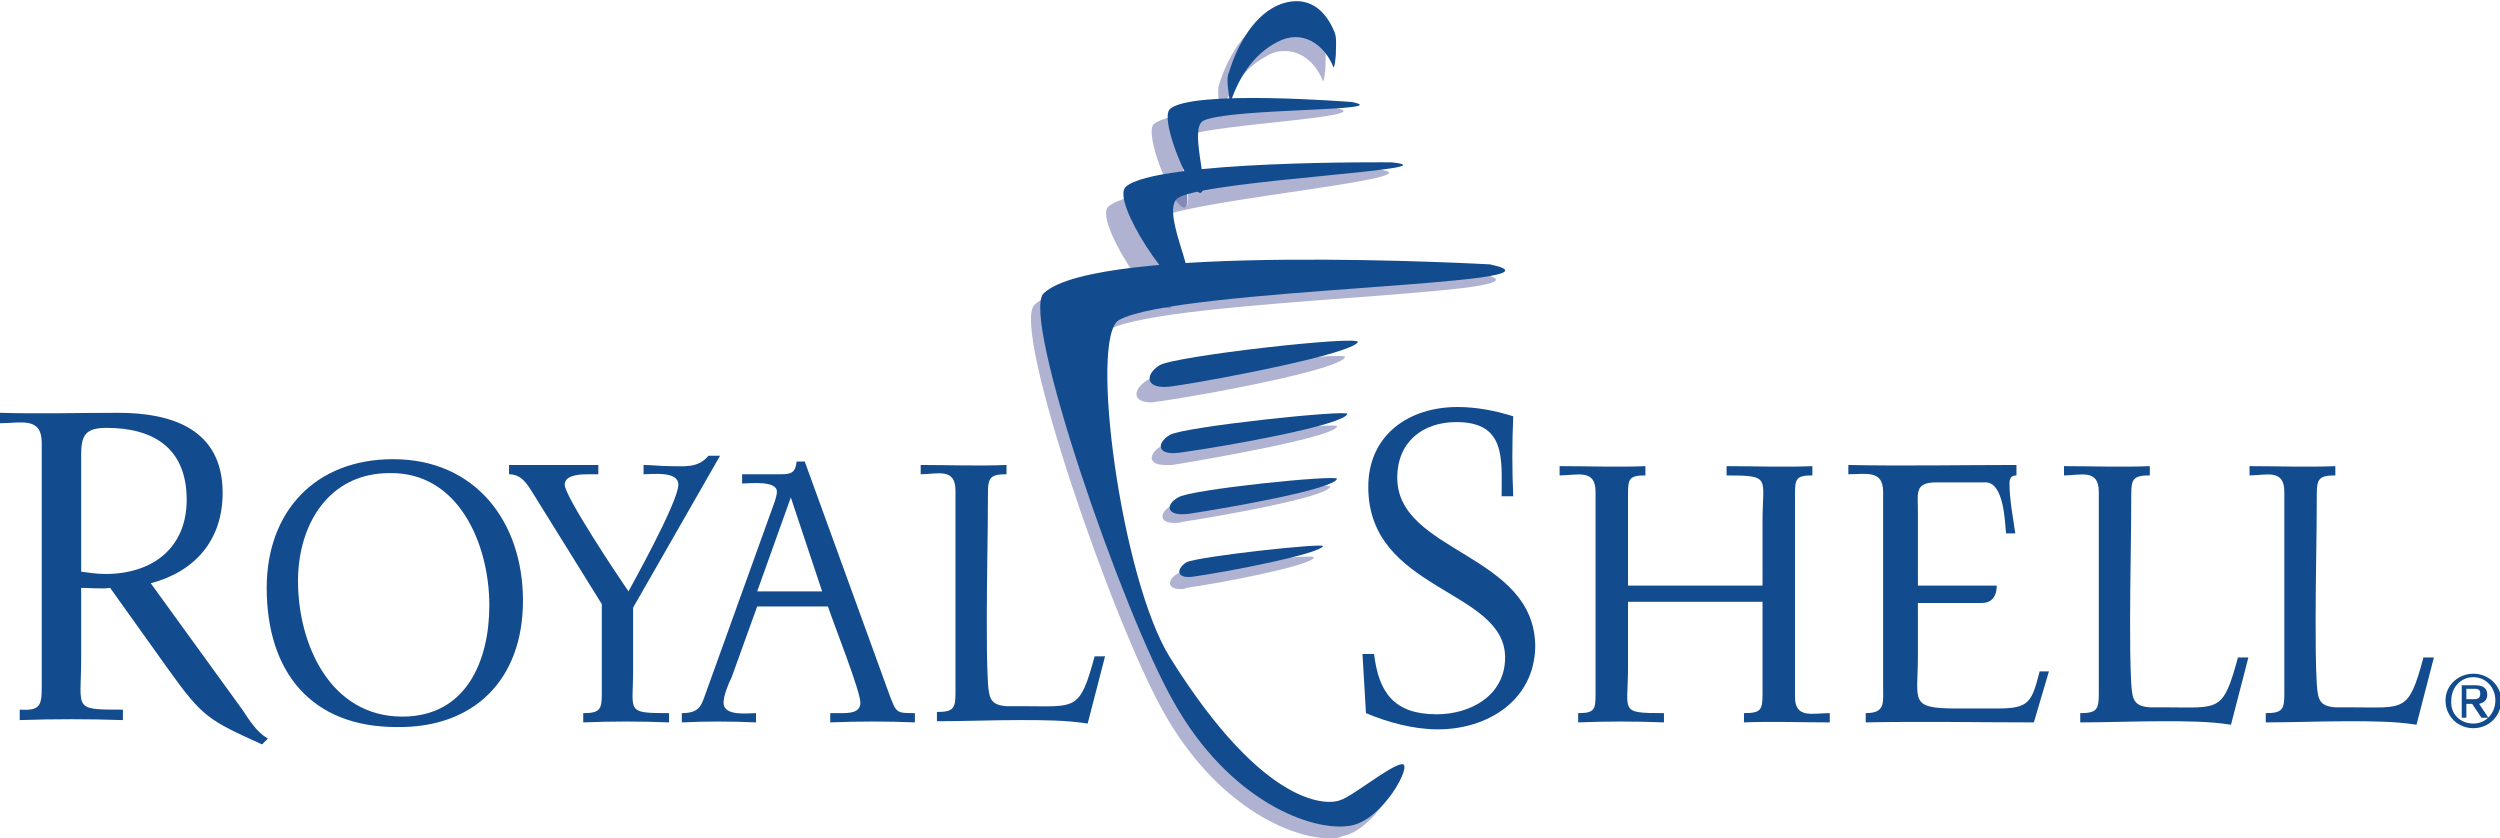 <?xml version="1.0" encoding="utf-8"?>
<!-- Generator: Adobe Illustrator 24.3.1, SVG Export Plug-In . SVG Version: 6.00 Build 0)  -->
<svg version="1.1" id="Layer_1" xmlns="http://www.w3.org/2000/svg" xmlns:xlink="http://www.w3.org/1999/xlink" x="0px" y="0px"
	 viewBox="0 0 215.6 72.3" style="enable-background:new 0 0 215.6 72.3;" xml:space="preserve">
<style type="text/css">
	.st0{fill:#124B8E;}
	.st1{fill:#AFB3D1;}
	.st2{fill:#828BB8;}
</style>
<path class="st0" d="M23.1,63.7c-1-0.6-1.6-1.6-2.2-2.5L13,50.3c3.8-1,6.2-3.7,6.2-7.8c0-5.5-4.4-6.9-9-6.9c-3.4,0-6.8,0.1-10.2,0
	v0.9c1.8,0,3.6-0.6,3.6,1.7v21.1c0,1.6-0.2,2-1.9,1.9v0.9c3-0.1,5.9-0.1,8.9,0v-0.9c-4.4,0-3.6,0-3.6-4.4c0-2,0-4.1,0-6.1
	c0.8,0,1.7,0.1,2.5,0l5,7c3,4.2,3.5,4.4,8.1,6.5L23.1,63.7L23.1,63.7z M16.1,43.1c0,4.2-3,6.4-7,6.4c-0.7,0-1.4-0.1-2.1-0.2V39.2
	c0-1.7,0.4-2.3,2.2-2.3C13.3,36.9,16.1,38.7,16.1,43.1L16.1,43.1z"/>
<path class="st0" d="M45.1,51.8c0-6.8-4.1-12.2-11.2-12.2c-6.7,0-10.9,4.5-10.9,11.1c0,7.2,3.8,12,11.2,12
	C40.9,62.8,45.1,58.6,45.1,51.8L45.1,51.8z M42.2,52.2c0,4.8-2,9.6-7.5,9.6c-6.2,0-9-6.2-9-11.7c0-4.8,2.6-9.3,7.9-9.3
	C39.6,40.7,42.2,47,42.2,52.2L42.2,52.2z"/>
<path class="st0" d="M54.6,52.4c0,1.8,0,3.5,0,5.4c0,3.6-0.7,3.7,3.1,3.7v0.8c-2.5-0.1-4.9-0.1-7.4,0v-0.8c1.4,0,1.6-0.3,1.6-1.6
	v-7.8l-5.9-9.5c-0.5-0.8-1-1.7-2.1-1.7v-0.8h7.7v0.8h-0.8c-0.6,0-2.1,0-2.1,0.9c0,1,4.6,7.9,5.5,9.2c0.1-0.2,4.3-7.7,4.3-9.2
	c0-1.2-2.2-0.9-3-0.9v-0.8c0.7,0,1.5,0.1,2.2,0.1c1.3,0,2.5,0.2,3.4-0.9h1L54.6,52.4L54.6,52.4z"/>
<path class="st0" d="M78.9,62.3v-0.8c-1.6,0-1.6,0-2.2-1.6l-7.3-20.1h-0.7c-0.1,1-0.5,1.1-1.4,1.1H64v0.8c0.6,0,3-0.3,3,0.7
	c0,0.5-0.4,1.4-0.6,2L61,59.4c-0.5,1.3-0.5,2.1-2.2,2.1v0.8c2.1-0.1,4.2-0.1,6.4,0v-0.8c-0.7,0-2.8,0.3-2.8-0.9
	c0-0.6,0.4-1.6,0.7-2.2l2.2-6.1h6.1c0.5,1.5,2.8,7.3,2.8,8.3c0,0.9-1,0.9-1.7,0.9l-0.9,0v0.8C74.1,62.2,76.5,62.2,78.9,62.3
	L78.9,62.3z M70.9,51h-5.6l2.9-8.1L70.9,51L70.9,51z"/>
<path class="st0" d="M93.8,62.4c-1.9-0.3-3.9-0.3-5.9-0.3c-2.4,0-4.8,0.1-7.1,0.1v-0.8c1.4,0,1.6-0.3,1.6-1.6V42.3
	c0-2-1.6-1.4-3-1.4v-0.8c2.5,0,4.9,0.1,7.4,0v0.8c-1.4,0-1.6,0.3-1.6,1.6c0,3.6-0.1,7.3-0.1,10.9c0,1.8,0,3.7,0.1,5.5
	c0.1,1.3,0.2,1.9,1.6,2c0.4,0,0.9,0,1.3,0c4.7,0,5,0.5,6.3-4.3h0.9L93.8,62.4L93.8,62.4z"/>
<path class="st0" d="M124,62.9c-2.1,0-4.3-0.6-6.2-1.4l-0.3-5.1h1c0.4,3.3,1.7,5.2,5.4,5.2c2.9,0,5.9-1.6,5.9-4.9
	c0-5.9-11.8-5.7-11.8-14.7c0-4.5,3.5-6.9,7.7-6.9c1.6,0,3.2,0.3,4.8,0.8c-0.1,2.3-0.1,4.6,0,6.9h-1c0-3.2,0.4-6.4-3.9-6.4
	c-2.9,0-5.1,1.7-5.1,4.8c0,6.5,11.9,6.5,11.9,14.6C132.3,60.4,128.3,62.9,124,62.9L124,62.9z"/>
<path class="st0" d="M150.4,62.3v-0.8c1.5,0,1.6-0.3,1.6-1.7v-7.9h-11.6c0,1.9,0,3.8,0,5.7c0,3.8-0.8,3.9,3.1,3.9v0.8
	c-2.5-0.1-4.9-0.1-7.4,0v-0.8c1.4,0,1.5-0.3,1.5-1.6l0-17.5c0-2-1.6-1.4-3.1-1.4v-0.8c2.5,0,5,0.1,7.4,0V41c-1.4,0-1.5,0.3-1.5,1.6
	v7.9h11.6c0-1.9,0-3.7,0-5.6c0-3.7,0.8-3.9-3.1-3.9v-0.8c2.5,0,4.9,0.1,7.4,0V41c-1.4,0-1.5,0.3-1.5,1.6v17.5c0,1.9,1.5,1.4,3,1.4
	v0.8C155.3,62.3,152.8,62.2,150.4,62.3L150.4,62.3z"/>
<path class="st0" d="M175.4,62.3c-4.8,0-9.7-0.1-14.5,0v-0.8c1.7,0,1.5-0.9,1.5-2.2V42.4c0-1.9-1.5-1.5-3-1.5v-0.8
	c4.8,0.1,9.7,0,14.5,0V41c-0.5,0-0.6,0.3-0.6,0.7c0,1.4,0.3,2.9,0.5,4.3h-0.8c-0.1-1.1-0.2-4.3-1.7-4.4c-0.3,0-0.7,0-1.1,0h-3.2
	c-1.9,0-1.6,0.9-1.6,2.5v6.4h6.8c0,0.9-0.4,1.5-1.3,1.5h-5.5l0,4.6c0,3.9-0.8,4.5,3.4,4.5c1.1,0,2.2,0,3.4,0c2.8,0,3-0.5,3.7-3.2
	h0.8L175.4,62.3L175.4,62.3z"/>
<path class="st0" d="M192.4,62.5c-1.9-0.3-3.9-0.3-5.9-0.3c-2.4,0-4.8,0.1-7.1,0.1v-0.8c1.4,0,1.6-0.3,1.6-1.6V42.4
	c0-2-1.6-1.4-3-1.4v-0.8c2.5,0,4.9,0.1,7.4,0V41c-1.4,0-1.6,0.3-1.6,1.6c0,3.6-0.1,7.3-0.1,10.9c0,1.8,0,3.7,0.1,5.5
	c0.1,1.3,0.2,1.9,1.6,2c0.4,0,0.9,0,1.3,0c4.7,0,5,0.5,6.3-4.3h0.9L192.4,62.5L192.4,62.5z"/>
<path class="st0" d="M208.4,62.5c-1.9-0.3-3.9-0.3-5.9-0.3c-2.4,0-4.8,0.1-7.1,0.1v-0.8c1.4,0,1.6-0.3,1.6-1.6V42.4
	c0-2-1.6-1.4-3-1.4v-0.8c2.5,0,4.9,0.1,7.4,0V41c-1.4,0-1.6,0.3-1.6,1.6c0,3.6-0.1,7.3-0.1,10.9c0,1.8,0,3.7,0.1,5.5
	c0.1,1.3,0.2,1.9,1.6,2c0.4,0,0.9,0,1.3,0c4.7,0,5,0.5,6.3-4.3h0.9L208.4,62.5L208.4,62.5z"/>
<path class="st1" d="M100.9,16.3c-1-1.9-2-5-1.4-5.6c0.7-0.6,3.1-1,5.7-1.2c0.1,0.4,0.1,0.8,0,1c0.1-0.3,0.2-0.7,0.3-1
	c2.7-0.2,5.6-0.2,7.6-0.2c1.3,0,2.1,0,2.1,0c3.9,0.8-10.6,1.4-12.8,2.4c-0.9,0.4-0.4,2.7-0.1,4.4C101.8,16.1,101.3,16.2,100.9,16.3"
	/>
<path class="st1" d="M98,23.9c-1.6-2.3-3.2-5.4-2.4-6.1c0.7-0.6,2.7-1.1,5.3-1.6c0.5,0.9,1,1.6,1.3,1.6c0,0,0.1,0,0.1,0
	c0.2-0.2,0.2-0.9,0.1-1.8c6.9-1,16.4-1.4,16.4-1.4c5.8,0.7-15.6,2.6-18.6,4.1c-1.1,0.5-0.3,2.9,0.4,4.9C99.6,23.8,98.8,23.8,98,23.9
	"/>
<g>
	<path class="st2" d="M102.1,17.9c-0.3,0-0.8-0.7-1.3-1.6c0.5-0.1,1-0.2,1.5-0.2c0.1,0.9,0.2,1.6-0.1,1.8
		C102.2,17.9,102.2,17.9,102.1,17.9"/>
	<path class="st1" d="M114.7,72.3c-3.6,0-9.9-3-14.3-10.8C96,53.8,87.2,28.3,89.2,26.3c1.2-1.2,4.6-1.9,8.8-2.4
		c1.1,1.5,2.2,2.7,2.7,2.7c0.1,0,0.1,0,0.2-0.1c0.4-0.3,0-1.5-0.4-2.9c3.6-0.3,7.7-0.4,11.6-0.4c8.3,0,15.6,0.4,15.6,0.4
		c8.5,1.8-27,2.1-32,4.8c-2.6,1.4,0.2,22.3,4.4,29.1c6.9,11,11.8,12.5,13.9,12.5c0.4,0,0.7-0.1,0.9-0.1c1-0.3,4.3-3,5.3-3.1
		c0,0,0,0,0,0c0.9,0-1.7,4.8-4.4,5.3C115.4,72.3,115.1,72.3,114.7,72.3"/>
</g>
<path class="st2" d="M100.7,26.6c-0.5,0-1.6-1.2-2.7-2.7c0.8-0.1,1.6-0.2,2.5-0.2c0.4,1.3,0.8,2.5,0.4,2.9
	C100.8,26.6,100.7,26.6,100.7,26.6"/>
<path class="st1" d="M99.3,34.7c-1.7,0-1.6-1.1-0.4-1.9c1.2-0.7,13.4-2.1,16.4-2.1c0.5,0,0.7,0,0.7,0.1c-0.5,1.1-11.8,3.2-15.9,3.8
	C99.8,34.6,99.6,34.7,99.3,34.7"/>
<path class="st1" d="M100.5,40.1c-1.6,0-1.4-1-0.4-1.6c1-0.6,11.9-1.8,14.6-1.8c0.4,0,0.7,0,0.6,0.1c-0.4,0.9-10.5,2.7-14.2,3.3
	C100.9,40.1,100.7,40.1,100.5,40.1"/>
<path class="st1" d="M101.3,45.1c-1.4,0-1.3-0.9-0.3-1.5c0.9-0.6,10.7-1.7,13.2-1.7c0.4,0,0.6,0,0.5,0.1c-0.4,0.9-9.4,2.5-12.7,3
	C101.7,45.1,101.5,45.1,101.3,45.1"/>
<path class="st1" d="M101.8,50.8c-1.2,0-1.1-0.8-0.3-1.3c0.8-0.5,9.2-1.5,11.3-1.5c0.3,0,0.5,0,0.5,0.1c-0.3,0.7-8.1,2.2-11,2.6
	C102.2,50.8,102,50.8,101.8,50.8"/>
<path class="st1" d="M105.2,9.5c-0.1-0.7-0.2-1.5-0.1-2.1c0.7-2.3,2.2-5.1,4.6-5.9c0.4-0.1,0.8-0.2,1.2-0.2c1.5,0,2.6,1.1,3.3,2.7
	c0.2,0.5,0.1,1.4,0.1,1.9c0,0.1-0.1,1.1-0.2,1.1c0,0,0,0,0,0c-0.6-1.5-1.8-2.6-3.3-2.6c-0.5,0-1,0.1-1.5,0.4c-1.9,1-3.1,2.7-3.9,4.7
	C105.5,9.5,105.3,9.5,105.2,9.5"/>
<path class="st2" d="M105.2,10.4c0.1-0.2,0-0.5,0-1c0.1,0,0.3,0,0.4,0C105.5,9.8,105.3,10.1,105.2,10.4"/>
<path class="st0" d="M116.6,8.8c0,0-13.8-1.1-15.7,0.6c-1,0.9,2,7.8,2.7,7.2c0.7-0.6-1.1-5.6,0.2-6.2C106.1,9.3,120.5,9.6,116.6,8.8
	L116.6,8.8z"/>
<path class="st0" d="M120,14c0,0-20.3-0.2-22.9,2.1c-1.4,1.2,4.3,9.6,5.3,8.7c0.9-0.9-2.5-6.9-0.7-7.8C104.7,15.5,125.8,14.6,120,14
	L120,14z"/>
<path class="st0" d="M100.9,56.7c-4.2-6.7-7-27.6-4.4-29.1c5-2.8,40.5-3,32-4.8c0,0-33.9-1.9-38.5,2.5c-2,2,6.8,27.5,11.2,35.2
	c4.8,8.6,12,11.3,15.3,10.7c2.8-0.5,5.4-5.4,4.4-5.3c-1,0.1-4.3,2.8-5.3,3.1C114.7,69.4,109.2,70,100.9,56.7L100.9,56.7z"/>
<path class="st0" d="M100,31.5c-1.3,0.8-1.3,2.2,1.2,1.8c4.1-0.6,15.4-2.8,15.9-3.8C117.3,28.9,101.3,30.7,100,31.5L100,31.5z"/>
<path class="st0" d="M100.9,37.5c-1.2,0.7-1.2,1.9,1.1,1.5c3.6-0.5,13.8-2.3,14.2-3.3C116.3,35.3,102.1,36.8,100.9,37.5L100.9,37.5z
	"/>
<path class="st0" d="M101.6,42.9c-1.1,0.6-1.1,1.7,1,1.4c3.3-0.5,12.4-2.1,12.7-3C115.5,40.9,102.6,42.2,101.6,42.9L101.6,42.9z"/>
<g>
	<path class="st0" d="M102.3,48.5c-0.9,0.6-0.9,1.5,0.8,1.2c2.8-0.4,10.6-1.9,11-2.6C114.2,46.8,103.2,48,102.3,48.5L102.3,48.5z"/>
	<path class="st0" d="M106,9.2c0.7-2.3,2-4.5,4.2-5.6c2.1-1.1,4,0.2,4.8,2.2c0.1,0.1,0.2-1,0.2-1.1c0-0.6,0.1-1.4-0.1-1.9
		c-0.8-2-2.3-3.2-4.5-2.5c-2.4,0.8-3.9,3.6-4.6,5.9C105.6,7,106.2,8.6,106,9.2L106,9.2z"/>
</g>
<path class="st0" d="M212.8,60.3h0.4c0.4,0,0.7,0,0.7-0.5c0-0.4-0.3-0.4-0.6-0.4h-0.6V60.3L212.8,60.3z M212.4,59.1h1.1
	c0.7,0,1,0.3,1,0.8c0,0.5-0.3,0.7-0.7,0.8l0.8,1.2H214l-0.8-1.2h-0.5v1.2h-0.4V59.1L212.4,59.1z M213.3,62.4c1.1,0,1.9-0.9,1.9-2
	c0-1.1-0.8-2-1.9-2c-1.1,0-1.9,0.9-1.9,2C211.3,61.6,212.2,62.4,213.3,62.4L213.3,62.4z M213.3,58.1c1.3,0,2.4,1,2.4,2.3
	c0,1.4-1.1,2.4-2.4,2.4c-1.3,0-2.4-1-2.4-2.4C210.9,59.1,212,58.1,213.3,58.1L213.3,58.1z"/>
</svg>
